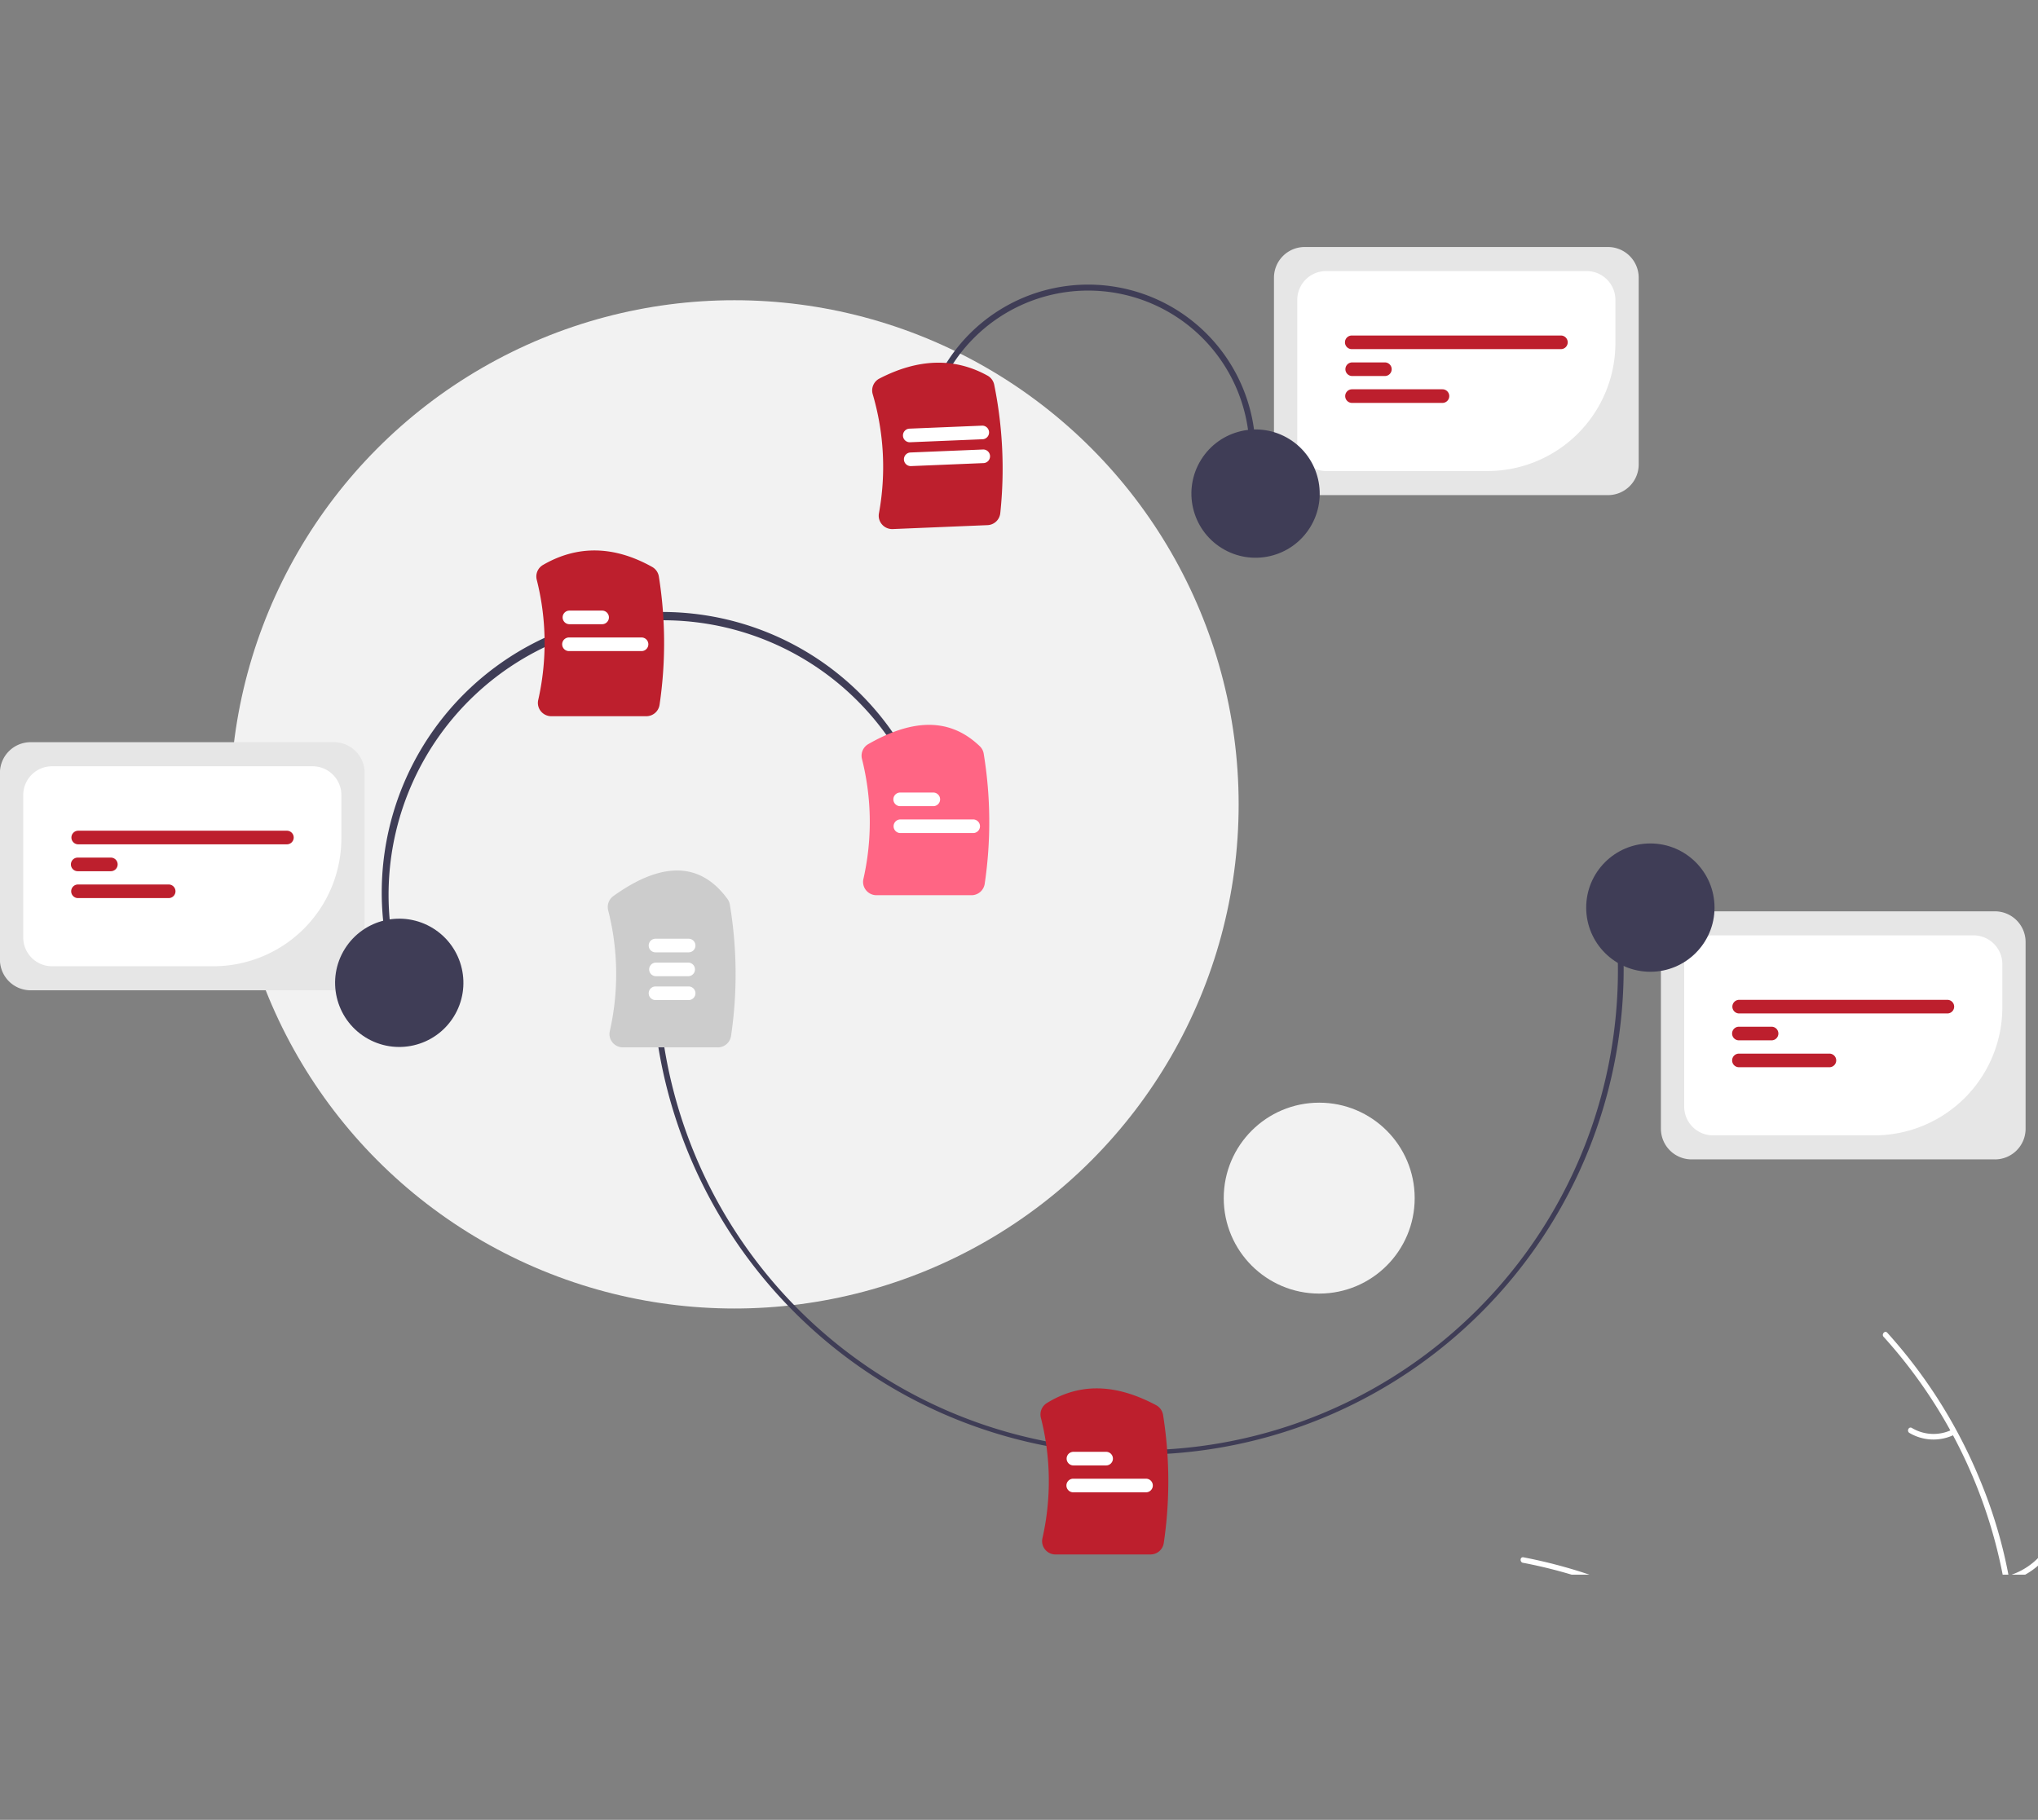 <svg xmlns="http://www.w3.org/2000/svg" xmlns:xlink="http://www.w3.org/1999/xlink" width="262" height="234" viewBox="0 0 262 234">
  <rect x="0" y="0" width="262" height="234" fill="#808080" stroke="none"/>
  <defs>
    <clipPath id="clip-path">
      <rect id="Rectangle_742" data-name="Rectangle 742" width="262" height="234" transform="translate(-1344 -12879)" fill="#fff"/>
    </clipPath>
    <clipPath id="clip-path-2">
      <rect id="Rectangle_679" data-name="Rectangle 679" width="262" height="170.95" transform="translate(202.539 1425.206)" fill="#fff"/>
    </clipPath>
  </defs>
  <g id="Mask_Group_40" data-name="Mask Group 40" transform="translate(1344 12879)" clip-path="url(#clip-path)">
    <g id="Mask_Group_31" data-name="Mask Group 31" transform="translate(-1546.539 -14272.681)" clip-path="url(#clip-path-2)">
      <g id="undraw_thought_process_re_om58" transform="translate(202.539 1425.442)">
        <path id="Path_2312" data-name="Path 2312" d="M942.72,456.718h-9.327a.875.875,0,1,1,0-1.749h9.327a.875.875,0,0,1,0,1.749Z" transform="translate(-604.198 -326.998)" fill="#fff"/>
        <path id="Path_2313" data-name="Path 2313" d="M942.72,449.285h-9.327a.875.875,0,1,1,0-1.749h9.327a.875.875,0,0,1,0,1.749Z" transform="translate(-604.198 -322.634)" fill="#fff"/>
        <circle id="Ellipse_217" data-name="Ellipse 217" cx="64.823" cy="64.823" r="64.823" transform="translate(29.592 6.843)" fill="#f2f2f2"/>
        <circle id="Ellipse_218" data-name="Ellipse 218" cx="12.274" cy="12.274" r="12.274" transform="translate(157.32 110.022)" fill="#f2f2f2"/>
        <path id="Path_2315" data-name="Path 2315" d="M723.678,483.514a63.818,63.818,0,0,1,16.1,35.815,27.477,27.477,0,0,1-.257,8.607,15.758,15.758,0,0,1-3.873,7.34c-1.754,1.951-3.775,3.747-5.025,6.092a9.651,9.651,0,0,0-.421,7.882c1.137,3.194,3.353,5.79,5.609,8.252,2.508,2.734,5.15,5.534,6.23,9.175.131.441.807.212.676-.229-1.88-6.332-8.062-9.9-11.035-15.591-1.387-2.657-1.983-5.749-.715-8.572,1.107-2.469,3.19-4.32,4.984-6.282A16.823,16.823,0,0,0,740,528.971a25.407,25.407,0,0,0,.587-8.565,61.91,61.91,0,0,0-4.645-18.786,64.953,64.953,0,0,0-11.8-18.641c-.307-.34-.775.2-.469.539Z" transform="translate(-481.52 -343.379)" fill="#fff"/>
        <path id="Path_2316" data-name="Path 2316" d="M761.6,545.926a9.575,9.575,0,0,0,7.224-10.077.358.358,0,0,0-.714.04,8.866,8.866,0,0,1-6.739,9.36c-.447.11-.216.785.229.676Z" transform="translate(-503.571 -374.298)" fill="#fff"/>
        <path id="Path_2317" data-name="Path 2317" d="M742.465,592.308a18.455,18.455,0,0,1-8.309-10.576c-.133-.44-.809-.212-.676.229a19.2,19.2,0,0,0,8.668,10.987C742.545,593.18,742.86,592.539,742.465,592.308Z" transform="translate(-487.323 -401.289)" fill="#fff"/>
        <path id="Path_2318" data-name="Path 2318" d="M737.045,512.962a5.42,5.42,0,0,1-5.138-.228c-.395-.237-.709.4-.317.64a6.074,6.074,0,0,0,5.683.265.372.372,0,0,0,.224-.452.359.359,0,0,0-.452-.225Z" transform="translate(-486.119 -360.885)" fill="#fff"/>
        <path id="Path_2320" data-name="Path 2320" d="M611.1,553.78a63.819,63.819,0,0,1,34.413,18.9,27.482,27.482,0,0,1,4.976,7.028,15.764,15.764,0,0,1,1.324,8.189c-.225,2.615-.758,5.264-.344,7.889a9.651,9.651,0,0,0,4.409,6.547c2.831,1.866,6.164,2.6,9.447,3.212,3.646.675,7.445,1.318,10.5,3.574.372.273.772-.317.4-.59-5.313-3.924-12.395-3.048-18.2-5.8-2.707-1.287-5.044-3.4-5.732-6.411-.6-2.638-.054-5.37.2-8.016a16.817,16.817,0,0,0-1-8.056,25.408,25.408,0,0,0-4.688-7.193,61.917,61.917,0,0,0-15.018-12.2,64.949,64.949,0,0,0-20.643-7.78c-.451-.086-.5.627-.05.713Z" transform="translate(-415.294 -384.593)" fill="#fff"/>
        <path id="Path_2321" data-name="Path 2321" d="M686.845,574.763a9.575,9.575,0,0,0-.3-12.395c-.308-.342-.853.119-.545.465a8.866,8.866,0,0,1,.255,11.531C685.964,574.716,686.556,575.116,686.845,574.763Z" transform="translate(-459.402 -389.988)" fill="#fff"/>
        <path id="Path_2322" data-name="Path 2322" d="M691.589,629.285a18.454,18.454,0,0,1-13-3.438c-.372-.272-.774.318-.4.59a19.2,19.2,0,0,0,13.537,3.554c.457-.054.322-.755-.132-.7Z" transform="translate(-454.78 -427.288)" fill="#fff"/>
        <path id="Path_2323" data-name="Path 2323" d="M639.484,564.892a5.419,5.419,0,0,1-4.239,2.912c-.458.048-.322.75.132.7a6.074,6.074,0,0,0,4.7-3.21.372.372,0,0,0-.093-.5.359.359,0,0,0-.5.093Z" transform="translate(-429.489 -391.449)" fill="#fff"/>
        <path id="Path_2335" data-name="Path 2335" d="M403.406,421.164a62.549,62.549,0,0,1-61.921-54.634l.761-.093A61.694,61.694,0,1,0,464.66,350.969l.761-.093a62.493,62.493,0,0,1-62.015,70.288Z" transform="translate(-257.175 -265.879)" fill="#3f3d56"/>
        <path id="Path_2336" data-name="Path 2336" d="M475.4,521.835H463.2a1.726,1.726,0,0,1-1.356-.65,1.691,1.691,0,0,1-.331-1.436,33.184,33.184,0,0,0-.2-15.5,1.717,1.717,0,0,1,.749-1.869c4.22-2.615,8.815-2.533,14.049.25a1.746,1.746,0,0,1,.909,1.256,54.3,54.3,0,0,1,.093,16.464,1.722,1.722,0,0,1-1.715,1.482Z" transform="translate(-327.5 -353.72)" fill="#bd1f2d"/>
        <path id="Path_2337" data-name="Path 2337" d="M340.666,361.919h-12.2a1.726,1.726,0,0,1-1.356-.65,1.691,1.691,0,0,1-.331-1.436,33.175,33.175,0,0,0-.213-15.548,1.729,1.729,0,0,1,.671-1.817c6.273-4.512,11.213-4.381,14.679.389a1.734,1.734,0,0,1,.3.732,54.289,54.289,0,0,1,.152,16.848,1.723,1.723,0,0,1-1.71,1.487Z" transform="translate(-248.384 -259.01)" fill="#ccc"/>
        <path id="Path_2338" data-name="Path 2338" d="M474.486,521.988h-4.2a.875.875,0,1,1,0-1.75h4.2a.875.875,0,1,1,0,1.75Z" transform="translate(-332.287 -365.322)" fill="#fff"/>
        <path id="Path_2339" data-name="Path 2339" d="M479.616,530.361h-9.328a.875.875,0,1,1,0-1.749h9.327a.875.875,0,0,1,0,1.75Z" transform="translate(-332.287 -370.239)" fill="#fff"/>
        <path id="Path_2340" data-name="Path 2340" d="M344.415,362.186h-4.2a.875.875,0,1,1,0-1.749h4.2a.875.875,0,1,1,0,1.749Z" transform="translate(-255.915 -271.494)" fill="#fff"/>
        <path id="Path_2341" data-name="Path 2341" d="M344.415,369.619h-4.2a.875.875,0,0,1,0-1.749h4.2a.875.875,0,0,1,0,1.749Z" transform="translate(-255.915 -275.858)" fill="#fff"/>
        <path id="Path_2342" data-name="Path 2342" d="M344.415,377.051h-4.2a.875.875,0,1,1,0-1.749h4.2a.875.875,0,1,1,0,1.749Z" transform="translate(-255.915 -280.222)" fill="#fff"/>
        <path id="Path_2343" data-name="Path 2343" d="M697.406,383.8h-39a3.947,3.947,0,0,1-3.942-3.942V355.844a3.947,3.947,0,0,1,3.942-3.942h39a3.947,3.947,0,0,1,3.942,3.942v24.018a3.946,3.946,0,0,1-3.942,3.94Z" transform="translate(-440.942 -266.484)" fill="#e6e6e6"/>
        <path id="Path_2344" data-name="Path 2344" d="M686.167,385.109H665.406a3.7,3.7,0,0,1-3.692-3.691V363.084a3.7,3.7,0,0,1,3.692-3.692h33.514a3.7,3.7,0,0,1,3.691,3.691v5.574a16.462,16.462,0,0,1-16.444,16.452Z" transform="translate(-445.197 -270.883)" fill="#fff"/>
        <path id="Path_2345" data-name="Path 2345" d="M704.334,381.219H677.511a.875.875,0,0,1,0-1.749h26.823a.875.875,0,0,1,0,1.749Z" transform="translate(-453.957 -282.669)" fill="#bd1f2d"/>
        <path id="Path_2346" data-name="Path 2346" d="M681.706,389.593h-4.2a.875.875,0,1,1,0-1.75h4.2a.875.875,0,1,1,0,1.75Z" transform="translate(-453.957 -287.586)" fill="#bd1f2d"/>
        <path id="Path_2347" data-name="Path 2347" d="M689.139,397.968H677.511a.875.875,0,1,1,0-1.75H689.14a.875.875,0,1,1,0,1.75Z" transform="translate(-453.957 -292.503)" fill="#bd1f2d"/>
        <circle id="Ellipse_221" data-name="Ellipse 221" cx="8.249" cy="8.249" r="8.249" transform="translate(203.917 76.692)" fill="#3f3d56"/>
        <path id="Path_2348" data-name="Path 2348" d="M424.989,174.06a21.513,21.513,0,1,1,42.215,8.317l-.753-.149a20.745,20.745,0,0,0-40.708-8.02Z" transform="translate(-306.203 -151.871)" fill="#3f3d56"/>
        <path id="Path_2349" data-name="Path 2349" d="M423.689,201.911l-12.189.505a1.726,1.726,0,0,1-1.382-.6,1.691,1.691,0,0,1-.39-1.421,33.192,33.192,0,0,0-.8-15.324,1.715,1.715,0,0,1,.847-2c4.992-2.594,9.67-2.725,13.9-.391a1.736,1.736,0,0,1,.871,1.173,54.3,54.3,0,0,1,.783,16.506,1.722,1.722,0,0,1-1.648,1.553Z" transform="translate(-296.734 -166.149)" fill="#bd1f2d"/>
        <path id="Path_2350" data-name="Path 2350" d="M428.977,209.812l-9.32.386a.875.875,0,1,1-.073-1.749l9.32-.385a.875.875,0,1,1,.072,1.749Z" transform="translate(-302.538 -182.028)" fill="#fff"/>
        <path id="Path_2351" data-name="Path 2351" d="M428.669,202.386l-9.32.386a.875.875,0,1,1-.072-1.749l9.32-.385a.875.875,0,1,1,.072,1.749Z" transform="translate(-302.356 -177.668)" fill="#fff"/>
        <path id="Path_2352" data-name="Path 2352" d="M576.919,176.9h-39a3.947,3.947,0,0,1-3.942-3.942V148.942A3.947,3.947,0,0,1,537.924,145h39a3.947,3.947,0,0,1,3.942,3.942V172.96a3.947,3.947,0,0,1-3.942,3.942Z" transform="translate(-370.199 -145)" fill="#e6e6e6"/>
        <path id="Path_2353" data-name="Path 2353" d="M565.68,178.208H544.919a3.7,3.7,0,0,1-3.692-3.691V156.186a3.7,3.7,0,0,1,3.692-3.691h33.514a3.7,3.7,0,0,1,3.691,3.691v5.574a16.462,16.462,0,0,1-16.444,16.447Z" transform="translate(-374.452 -149.4)" fill="#fff"/>
        <path id="Path_2354" data-name="Path 2354" d="M583.85,174.317H557.023a.875.875,0,1,1,0-1.749H583.85a.875.875,0,1,1,0,1.749Z" transform="translate(-383.213 -161.187)" fill="#bd1f2d"/>
        <path id="Path_2355" data-name="Path 2355" d="M561.22,182.692h-4.2a.875.875,0,0,1,0-1.749h4.2a.875.875,0,1,1,0,1.749Z" transform="translate(-383.213 -166.104)" fill="#bd1f2d"/>
        <path id="Path_2356" data-name="Path 2356" d="M568.651,191.066H557.023a.875.875,0,1,1,0-1.75h11.628a.875.875,0,1,1,0,1.75Z" transform="translate(-383.213 -171.021)" fill="#bd1f2d"/>
        <circle id="Ellipse_222" data-name="Ellipse 222" cx="8.249" cy="8.249" r="8.249" transform="matrix(0.528, -0.849, 0.849, 0.528, 150.052, 34.355)" fill="#3f3d56"/>
        <path id="Path_2358" data-name="Path 2358" d="M258.735,308.212A36.067,36.067,0,1,1,326.2,282.69l-.718.271a35.3,35.3,0,1,0-66.034,24.979Z" transform="translate(-207.211 -212.155)" fill="#3f3d56"/>
        <path id="Path_2359" data-name="Path 2359" d="M318.4,260.82H306.2a1.726,1.726,0,0,1-1.356-.65,1.691,1.691,0,0,1-.331-1.436,33.184,33.184,0,0,0-.19-15.462,1.711,1.711,0,0,1,.789-1.893c4.419-2.573,9.137-2.494,14.029.234a1.731,1.731,0,0,1,.88,1.24,54.3,54.3,0,0,1,.093,16.486A1.722,1.722,0,0,1,318.4,260.82Z" transform="translate(-235.321 -200.489)" fill="#bd1f2d"/>
        <path id="Path_2360" data-name="Path 2360" d="M317.472,259.988h-4.2a.875.875,0,0,1,0-1.749h4.2a.875.875,0,1,1,0,1.749Z" transform="translate(-240.096 -211.488)" fill="#fff"/>
        <path id="Path_2361" data-name="Path 2361" d="M322.6,268.361h-9.328a.875.875,0,1,1,0-1.749H322.6a.875.875,0,0,1,0,1.749Z" transform="translate(-240.096 -216.405)" fill="#fff"/>
        <path id="Path_2362" data-name="Path 2362" d="M180.2,331.129h-39a3.947,3.947,0,0,1-3.942-3.942V303.169a3.947,3.947,0,0,1,3.942-3.942h39a3.947,3.947,0,0,1,3.942,3.942v24.018a3.947,3.947,0,0,1-3.942,3.942Z" transform="translate(-137.266 -235.556)" fill="#e6e6e6"/>
        <path id="Path_2363" data-name="Path 2363" d="M168.964,332.435H148.2a3.7,3.7,0,0,1-3.692-3.691V310.413a3.7,3.7,0,0,1,3.692-3.691h33.514a3.7,3.7,0,0,1,3.691,3.691v5.574A16.462,16.462,0,0,1,168.964,332.435Z" transform="translate(-141.52 -239.955)" fill="#fff"/>
        <path id="Path_2364" data-name="Path 2364" d="M187.134,328.544H160.307a.875.875,0,0,1,0-1.749h26.827a.875.875,0,1,1,0,1.749Z" transform="translate(-150.28 -251.741)" fill="#bd1f2d"/>
        <path id="Path_2365" data-name="Path 2365" d="M164.5,336.919h-4.2a.875.875,0,1,1,0-1.749h4.2a.875.875,0,1,1,0,1.749Z" transform="translate(-150.28 -256.659)" fill="#bd1f2d"/>
        <path id="Path_2366" data-name="Path 2366" d="M171.935,345.293H160.307a.875.875,0,0,1,0-1.75h11.628a.875.875,0,1,1,0,1.749Z" transform="translate(-150.28 -261.575)" fill="#bd1f2d"/>
        <circle id="Ellipse_223" data-name="Ellipse 223" cx="8.249" cy="8.249" r="8.249" transform="matrix(0.528, -0.849, 0.849, 0.528, 39.968, 97.26)" fill="#3f3d56"/>
        <path id="Path_2367" data-name="Path 2367" d="M419.678,315.723h-12.2a1.726,1.726,0,0,1-1.356-.65,1.691,1.691,0,0,1-.331-1.436,33.186,33.186,0,0,0-.186-15.435,1.722,1.722,0,0,1,.815-1.909c5.926-3.392,10.618-3.3,14.345.286a1.7,1.7,0,0,1,.491.95,54.294,54.294,0,0,1,.13,16.713,1.722,1.722,0,0,1-1.71,1.482Z" transform="translate(-294.793 -232.376)" fill="#ff6584"/>
        <path id="Path_2368" data-name="Path 2368" d="M420.6,316.661h-4.2a.875.875,0,1,1,0-1.749h4.2a.875.875,0,1,1,0,1.749Z" transform="translate(-300.647 -244.765)" fill="#fff"/>
        <path id="Path_2369" data-name="Path 2369" d="M425.73,325.035H416.4a.875.875,0,0,1,0-1.75h9.327a.875.875,0,1,1,0,1.749Z" transform="translate(-300.647 -249.681)" fill="#fff"/>
      </g>
    </g>
  </g>
</svg>
